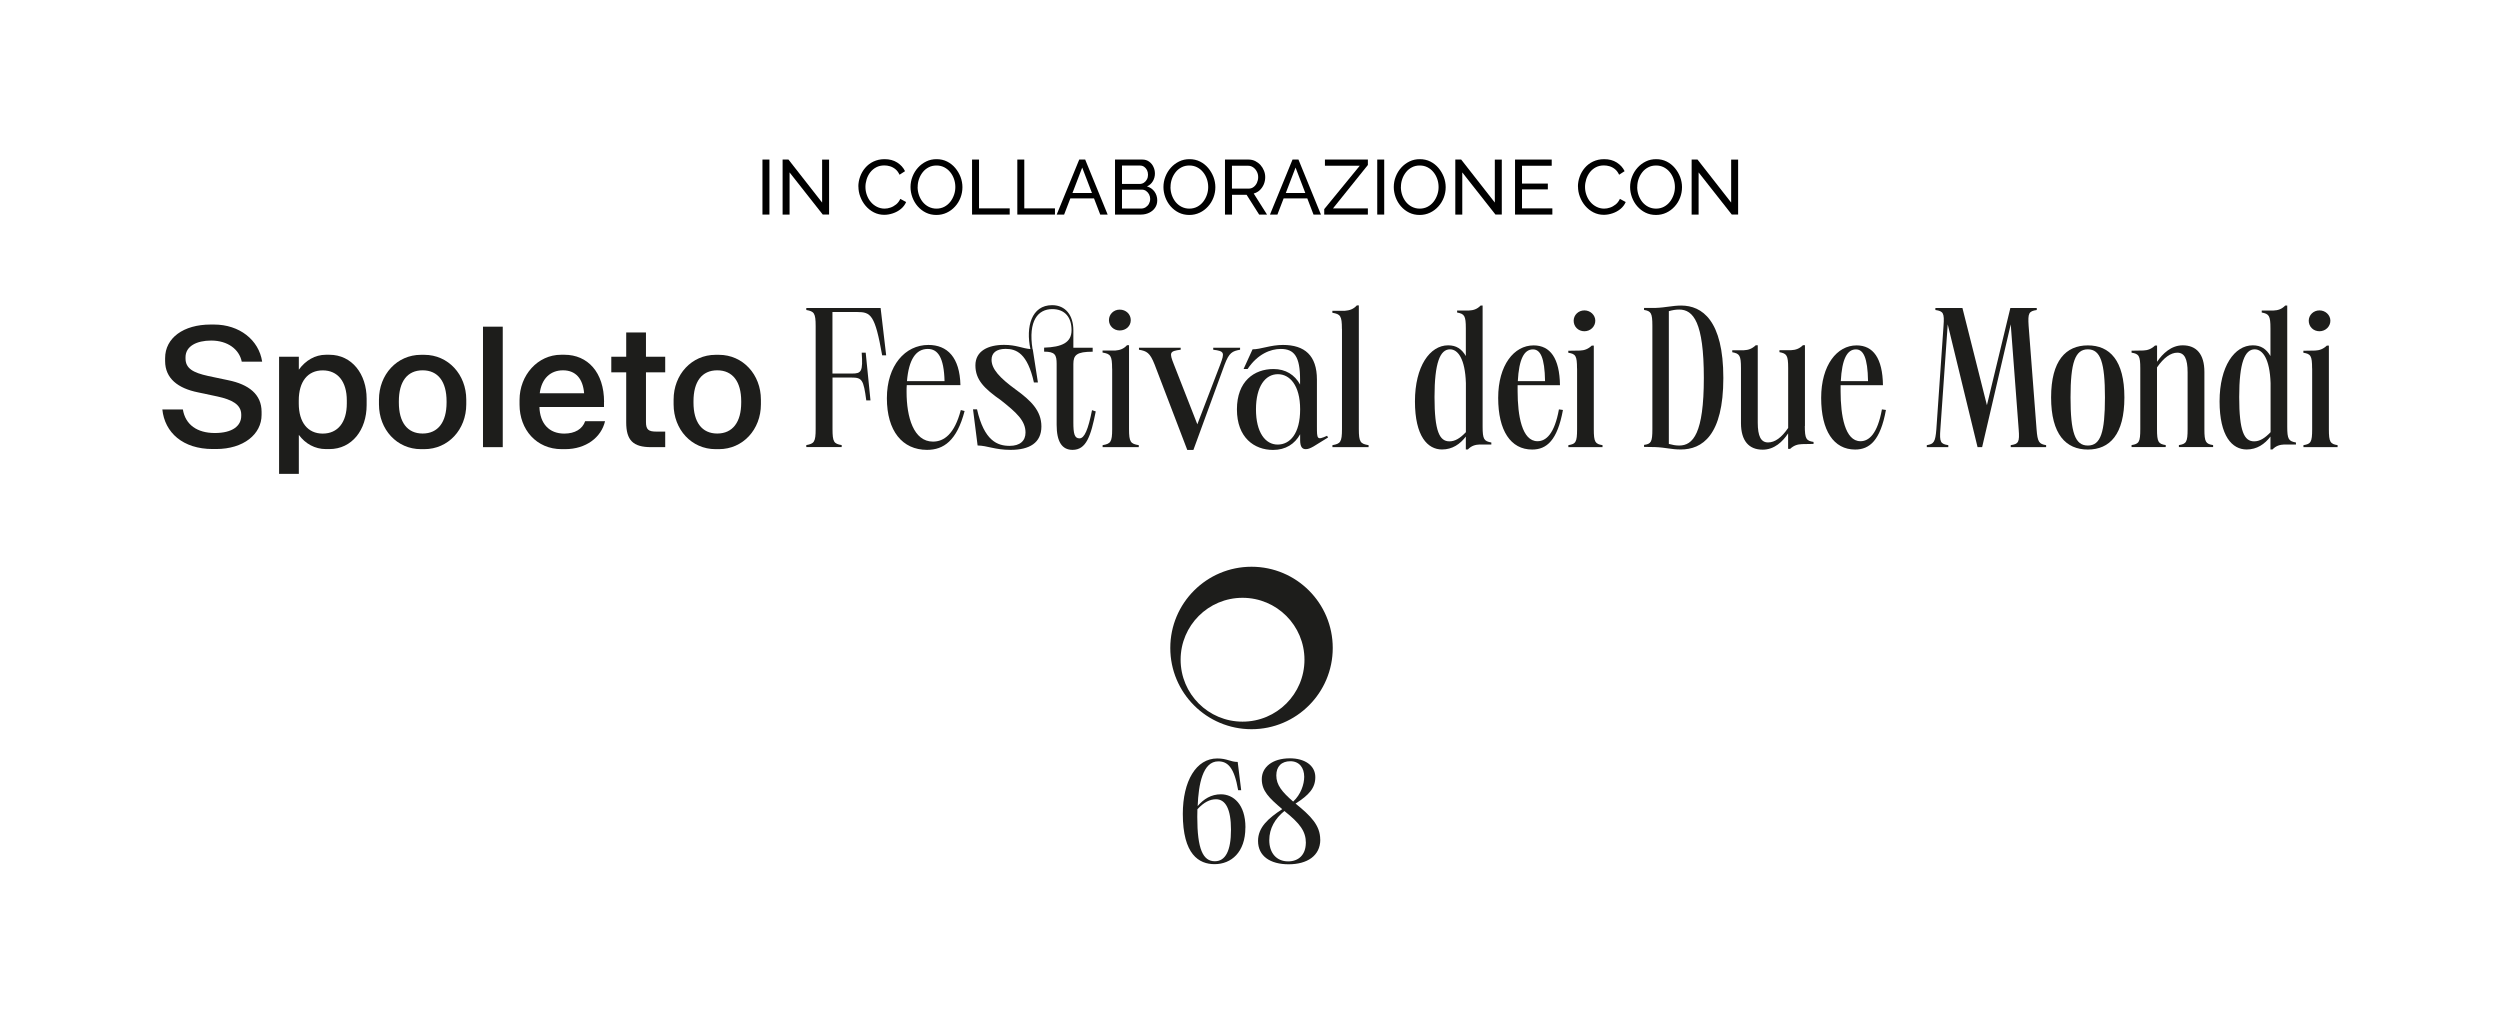 <?xml version="1.0" encoding="UTF-8"?>
<svg id="Livello_1" xmlns="http://www.w3.org/2000/svg" version="1.1" viewBox="0 0 387.17 158.89">
  <!-- Generator: Adobe Illustrator 29.4.0, SVG Export Plug-In . SVG Version: 2.1.0 Build 152)  -->
  <defs>
    <style>
      .st0 {
        fill: #1d1d1b;
      }
    </style>
  </defs>
  <g>
    <g>
      <path class="st0" d="M25.16,63.41h3.16c.39,2.38,2.23,3.65,4.95,3.65s4.09-1.09,4.09-2.67v-.18c0-1.61-1.53-2.33-3.65-2.8l-3.06-.65c-3.08-.62-5.08-2.15-5.08-4.85v-.44c0-3.14,2.85-5.21,7.05-5.21h.52c3.94,0,6.95,2.38,7.46,5.75h-3.16c-.39-1.92-2.18-3.27-4.74-3.27-2.23,0-3.97.86-3.97,2.59v.18c0,1.53,1.14,2.2,3.52,2.72l3.08.65c3.19.65,5.18,2.18,5.18,4.9v.47c0,2.98-2.77,5.29-7.05,5.29h-.52c-4.61,0-7.44-2.54-7.8-6.14Z"/>
      <path class="st0" d="M43.22,73.39v-18.14h3.06v2c1.04-1.43,2.51-2.31,4.2-2.31h.52c3.52,0,5.78,3.01,5.78,6.81v.99c0,3.81-2.25,6.81-5.78,6.81h-.52c-1.71,0-3.19-.83-4.2-2.2v6.04h-3.06ZM49.98,67.15c2.33,0,3.73-1.74,3.73-4.66v-.47c0-2.93-1.4-4.66-3.73-4.66s-3.71,1.74-3.71,4.66v.47c0,2.93,1.4,4.66,3.71,4.66Z"/>
      <path class="st0" d="M72.21,61.89v.73c0,3.91-2.8,6.94-6.5,6.94h-.52c-3.71,0-6.5-3.03-6.5-6.94v-.73c0-3.89,2.8-6.94,6.5-6.94h.52c3.71,0,6.5,3.06,6.5,6.94ZM69.16,62.35v-.21c0-3.03-1.32-4.79-3.71-4.79s-3.68,1.76-3.68,4.79v.21c0,3.03,1.3,4.79,3.68,4.79s3.71-1.76,3.71-4.79Z"/>
      <path class="st0" d="M74.8,69.25v-18.66h3.06v18.66h-3.06Z"/>
      <path class="st0" d="M93.54,62.25v.78h-10c.08,2.57,1.5,4.12,3.84,4.12,1.66,0,2.82-.7,3.24-1.92h3.08c-.57,2.49-2.93,4.33-6.19,4.33h-.52c-3.91,0-6.53-3.03-6.53-6.89v-.73c0-3.84,2.82-7,6.43-7h.52c3.6,0,6.14,2.72,6.14,7.31ZM83.59,60.9h6.87c-.18-2.25-1.3-3.55-3.27-3.55s-3.32,1.3-3.6,3.55Z"/>
      <path class="st0" d="M100.04,57.66v7.7c0,1.17.39,1.48,1.58,1.48h1.4v2.41h-2.2c-2.8,0-3.84-1.09-3.84-3.84v-7.75h-2.31v-2.41h2.31v-3.76h3.06v3.76h2.98v2.41h-2.98Z"/>
      <path class="st0" d="M117.84,61.89v.73c0,3.91-2.8,6.94-6.5,6.94h-.52c-3.71,0-6.5-3.03-6.5-6.94v-.73c0-3.89,2.8-6.94,6.5-6.94h.52c3.71,0,6.5,3.06,6.5,6.94ZM114.79,62.35v-.21c0-3.03-1.32-4.79-3.71-4.79s-3.68,1.76-3.68,4.79v.21c0,3.03,1.3,4.79,3.68,4.79s3.71-1.76,3.71-4.79Z"/>
      <path class="st0" d="M128.92,48.31v9.54h3.05c1.42,0,1.69-.31,1.48-3.23h.62l.74,7.39h-.65c-.43-3.23-.65-3.54-2.31-3.54h-2.92v7.97c0,2.03.22,2.28,1.42,2.49v.31h-5.48v-.31c1.2-.22,1.45-.46,1.45-2.49v-15.94c0-2.03-.25-2.28-1.45-2.49v-.31h11.51l.86,7.33h-.62c-1.11-6.28-1.75-6.71-3.88-6.71h-3.82Z"/>
      <path class="st0" d="M149.39,63.64c-1.2,4.62-3.26,6.03-5.82,6.03-3.82,0-6.22-2.92-6.22-8s2.83-8.25,6.43-8.25c2.92,0,4.86,1.91,4.96,6.22h-8.31c-.03.34-.03.68-.03,1.05,0,3.91,1.08,7.7,4.09,7.7,1.69,0,3.33-1.14,4.31-4.89l.58.15ZM140.46,59.03h5.82c-.09-3.69-1.05-4.99-2.59-4.99-1.85,0-2.95,1.63-3.23,4.99Z"/>
      <path class="st0" d="M169.7,63.7c-.77,3.88-1.48,5.97-3.6,5.97-1.63,0-2.46-1.26-2.46-3.88v-9.42c0-1.42-.25-1.91-1.94-1.91v-.62c2.74-.09,4.25-.77,4.25-2.71s-.99-3.26-2.99-3.26c-2.19,0-3.76,1.78-3.05,6.22h.03l.8,5.14h-.62c-.99-4.49-2.71-5.2-4.37-5.2-1.48,0-2.19.65-2.19,1.69,0,1.42,1.26,2.8,3.72,4.59,2.37,1.72,4,3.29,4,5.73,0,2.55-1.85,3.63-4.77,3.63-2.43,0-3.57-.65-5.11-.68l-.71-5.6h.62c1.11,4.89,3.17,5.66,5.05,5.66,1.6,0,2.46-.77,2.46-2.06,0-1.85-1.42-3.11-3.79-4.99-2.59-1.82-3.97-3.17-3.97-5.42s2-3.17,4.43-3.17c1.91,0,2.83.55,4.09.65-.74-3.42.15-6.8,3.36-6.8,2.12,0,3.29,1.63,3.29,3.88v2.71h2.99v.62c-2.46,0-2.99.49-2.99,1.91v9.05c0,1.75.18,2.46.95,2.46s1.35-1.39,1.94-4.37l.55.19Z"/>
      <path class="st0" d="M172.23,57.09c0-2.03-.25-2.28-1.48-2.49v-.31h1.94c.71-.06,1.29-.22,1.85-.83h.31v12.99c0,2.03.25,2.28,1.51,2.49v.31h-5.6v-.31c1.23-.22,1.48-.46,1.48-2.49v-9.36ZM171.74,49.58c0-.92.74-1.63,1.66-1.63.98,0,1.72.71,1.72,1.63s-.74,1.6-1.72,1.6c-.92,0-1.66-.71-1.66-1.6Z"/>
      <path class="st0" d="M184.82,69.68h-.95l-5.05-13.21c-.74-1.88-1.23-2.09-2.43-2.31v-.31h6.46v.31c-1.72.22-1.79.43-1.05,2.28l3.63,9.27,3.54-9.24c.71-1.88.65-2.09-1.08-2.31v-.31h4.16v.31c-1.2.22-1.69.43-2.4,2.31l-4.83,13.21Z"/>
      <path class="st0" d="M205.69,67.74l-2.25,1.39c-.55.31-.86.43-1.23.43-.52,0-.86-.34-.86-1.39v-.92c-.83,1.51-2.25,2.43-4.19,2.43-2.92,0-5.6-1.91-5.6-6.28s2.68-6.25,5.66-6.25c1.88,0,3.29.89,4.12,2.4v-.77c0-3.54-.89-4.74-2.99-4.74-1.6,0-3.6.8-5.14,3.11h-.62l1.39-3.05c1.29,0,2.77-.68,4.71-.68,3.36,0,5.26,1.63,5.26,5.36v7.23c0,2,0,2.19,1.57,1.48l.15.25ZM201.35,63.4c0-3.76-1.63-5.45-3.45-5.45-1.94,0-3.39,1.88-3.39,5.45s1.45,5.45,3.36,5.45,3.48-1.69,3.48-5.45Z"/>
      <path class="st0" d="M207.82,50.93c0-2.03-.25-2.28-1.48-2.49v-.31h1.94c.71-.06,1.29-.22,1.85-.83h.31v19.15c0,2.03.25,2.28,1.51,2.49v.31h-5.6v-.31c1.23-.22,1.48-.46,1.48-2.49v-15.51Z"/>
      <path class="st0" d="M229.61,66.07c0,1.97.22,2.25,1.35,2.46v.31h-1.82c-.68.03-1.26.19-1.82.77h-.31v-2c-.89,1.17-2.09,2-3.69,2-2.22,0-4.19-2.03-4.19-7.45s2.31-8.68,5.14-8.68c1.26,0,2.09.55,2.74,1.66v-4.28c0-1.97-.22-2.25-1.35-2.46v-.31h1.82c.68-.03,1.26-.19,1.82-.77h.31v18.75ZM227.02,59.33c-.12-3.76-1.23-5.23-2.46-5.23-1.54,0-2.4,2.09-2.4,7.39s.77,6.86,2.31,6.86c.86,0,1.63-.46,2.55-1.42v-7.6Z"/>
      <path class="st0" d="M242.05,63.49c-.86,4.71-2.52,6.13-4.77,6.13-3.32,0-5.26-2.92-5.26-8s2.46-8.13,5.48-8.13c2.59,0,4.03,2,4.09,6.16h-6.56v.95c0,3.79.68,7.73,3.08,7.73,1.29,0,2.62-1.08,3.32-4.93l.62.09ZM235.06,59.03h4.22c-.06-3.69-.74-4.92-1.88-4.92-1.35,0-2.16,1.48-2.34,4.92Z"/>
      <path class="st0" d="M244.23,57.06c0-1.97-.22-2.25-1.35-2.43v-.31l1.82-.03c.68-.03,1.23-.22,1.82-.77h.31v12.96c0,2,.22,2.28,1.35,2.46v.31h-5.29v-.31c1.14-.18,1.35-.46,1.35-2.46v-9.42ZM243.71,49.67c0-.89.74-1.6,1.66-1.6s1.69.71,1.69,1.6-.74,1.63-1.69,1.63-1.66-.71-1.66-1.63Z"/>
      <path class="st0" d="M254.61,69.21v-.31c1.08-.15,1.29-.43,1.29-2.43v-16.01c0-2-.22-2.28-1.29-2.46v-.31h1.72c1.69-.06,2.68-.37,4.03-.37,3.23,0,6.53,2.28,6.53,11.21s-3.29,11.08-6.59,11.08c-1.51,0-2.31-.31-3.97-.37l-1.72-.03ZM258.45,68.75c.58.15,1.02.25,1.6.25,2.15,0,3.82-1.85,3.82-10.47s-1.63-10.59-3.82-10.59c-.55,0-1.05.09-1.6.25v20.56Z"/>
      <path class="st0" d="M279.51,65.98c0,2,.22,2.28,1.35,2.46v.31l-1.78.03c-.71.03-1.26.19-1.85.74h-.31v-2.4c-.83,1.26-2.12,2.52-3.94,2.52-2.12,0-3.36-1.35-3.36-4.13v-8.5c0-1.97-.22-2.25-1.35-2.46v-.31h1.82c.68-.03,1.23-.22,1.82-.77h.31v11.97c0,2.12.49,3.08,1.6,3.08,1.05,0,2.09-.74,3.11-2.25v-9.27c0-1.97-.22-2.25-1.35-2.46v-.31h1.82c.68-.03,1.26-.22,1.82-.77h.31v12.5Z"/>
      <path class="st0" d="M292.07,63.49c-.86,4.71-2.52,6.13-4.77,6.13-3.32,0-5.26-2.92-5.26-8s2.46-8.13,5.48-8.13c2.59,0,4.03,2,4.09,6.16h-6.56v.95c0,3.79.68,7.73,3.08,7.73,1.29,0,2.62-1.08,3.32-4.93l.62.09ZM285.08,59.03h4.22c-.06-3.69-.74-4.92-1.88-4.92-1.35,0-2.16,1.48-2.34,4.92Z"/>
      <path class="st0" d="M306.26,69.25l-4.62-19.02-1.14,16.25c-.15,2,.03,2.28,1.23,2.46v.31h-3.33v-.31c1.08-.18,1.32-.46,1.48-2.46l1.11-16.01c.15-2-.03-2.28-1.26-2.46v-.31h4.19l3.79,15.05,3.63-15.05h4.09v.31c-1.23.19-1.39.46-1.26,2.46l1.23,16.01c.15,2,.4,2.28,1.48,2.46v.31h-5.48v-.31c1.2-.18,1.39-.46,1.23-2.46l-1.23-16.25-4.43,19.02h-.71Z"/>
      <path class="st0" d="M317.65,61.55c0-5.73,2.31-8.06,5.69-8.06s5.66,2.31,5.66,8.06-2.28,8.07-5.66,8.07-5.69-2.34-5.69-8.07ZM325.99,61.55c0-5.39-.68-7.45-2.65-7.45s-2.68,2.06-2.68,7.45.68,7.45,2.68,7.45,2.65-2.06,2.65-7.45Z"/>
      <path class="st0" d="M341.39,66.47c0,2,.22,2.28,1.35,2.46v.31h-5.3v-.31c1.14-.18,1.35-.46,1.35-2.46v-8.8c0-2.12-.49-3.05-1.6-3.05-1.02,0-2.09.77-3.14,2.28v9.57c0,2,.22,2.28,1.35,2.46v.31h-5.29v-.31c1.14-.18,1.35-.46,1.35-2.46v-9.42c0-1.97-.22-2.25-1.35-2.43v-.31l1.82-.03c.68-.03,1.23-.22,1.82-.77h.31v2.52c.86-1.26,2.19-2.55,3.97-2.55,2.12,0,3.36,1.35,3.36,4.12v8.87Z"/>
      <path class="st0" d="M354.22,66.07c0,1.97.22,2.25,1.35,2.46v.31h-1.82c-.68.03-1.26.19-1.82.77h-.31v-2c-.89,1.17-2.09,2-3.69,2-2.22,0-4.19-2.03-4.19-7.45s2.31-8.68,5.14-8.68c1.26,0,2.09.55,2.74,1.66v-4.28c0-1.97-.22-2.25-1.35-2.46v-.31h1.82c.68-.03,1.26-.19,1.82-.77h.31v18.75ZM351.64,59.33c-.12-3.76-1.23-5.23-2.46-5.23-1.54,0-2.4,2.09-2.4,7.39s.77,6.86,2.31,6.86c.86,0,1.63-.46,2.55-1.42v-7.6Z"/>
      <path class="st0" d="M358.07,57.06c0-1.97-.22-2.25-1.35-2.43v-.31l1.82-.03c.68-.03,1.23-.22,1.82-.77h.31v12.96c0,2,.22,2.28,1.35,2.46v.31h-5.29v-.31c1.14-.18,1.35-.46,1.35-2.46v-9.42ZM357.55,49.67c0-.89.74-1.6,1.66-1.6s1.69.71,1.69,1.6-.74,1.63-1.69,1.63-1.66-.71-1.66-1.63Z"/>
    </g>
    <g>
      <path class="st0" d="M206.4,100.35c0-6.95-5.63-12.58-12.58-12.58s-12.58,5.63-12.58,12.58,5.63,12.58,12.58,12.58,12.58-5.63,12.58-12.58M192.43,111.76c-5.3,0-9.59-4.29-9.59-9.59s4.29-9.59,9.59-9.59,9.59,4.29,9.59,9.59-4.29,9.59-9.59,9.59"/>
      <g>
        <path class="st0" d="M192.87,128.16c0,3.84-2.2,5.67-4.77,5.67-2.41,0-4.92-1.48-4.92-7.78,0-5.1,2.07-8.59,5.33-8.59,1.53,0,2.05.54,3.17.54l.54,4.38h-.47c-.61-3.57-1.64-4.47-3.08-4.47-2.41,0-3.06,3.57-3.19,6.92.92-1.08,2.09-1.82,3.6-1.82,1.91,0,3.8,1.53,3.8,5.15ZM190.64,128.5c0-3.22-.85-4.72-2.32-4.72-.94,0-1.87.45-2.88,1.55-.02.4-.02.81-.02,1.19,0,4.97.88,6.86,2.72,6.86,1.64,0,2.5-1.6,2.5-4.88Z"/>
        <path class="st0" d="M204.47,130.03c0,2.52-2.05,3.82-4.9,3.82s-4.74-1.26-4.74-3.62c0-2.14,1.64-3.53,3.75-4.92-2.07-1.75-3.17-2.83-3.17-4.65s1.6-3.22,4.36-3.22c2.23,0,3.93,1.06,3.93,2.92,0,1.69-.99,2.77-3.06,4.09,2.36,1.91,3.82,3.37,3.82,5.58ZM202.24,130.57c0-1.82-.9-3.04-3.33-4.97-1.44,1.17-2.34,2.68-2.34,4.52,0,1.98,1.12,3.28,2.92,3.28,1.66,0,2.72-1.06,2.74-2.83ZM197.66,120.09c0,1.48.88,2.54,2.61,4.05,1.19-1.1,1.71-2.68,1.71-3.84,0-1.39-.76-2.41-2.14-2.41s-2.18.81-2.18,2.2Z"/>
      </g>
    </g>
  </g>
  <g>
    <path d="M118.08,33.23v-8.52h1.08v8.52h-1.08Z"/>
    <path d="M122.28,26.7v6.53h-1.08v-8.52h.91l5.21,6.66v-6.65h1.08v8.51h-.98l-5.14-6.53Z"/>
    <path d="M132.93,28.9c0-.52.09-1.03.27-1.53.18-.5.44-.96.79-1.37.35-.41.77-.74,1.28-.98s1.08-.37,1.72-.37c.76,0,1.41.17,1.96.52.54.35.95.79,1.21,1.34l-.85.55c-.17-.36-.38-.65-.64-.86-.26-.21-.54-.36-.84-.45-.3-.09-.59-.13-.88-.13-.47,0-.89.1-1.25.29-.36.19-.67.45-.92.77-.25.32-.43.68-.56,1.07-.12.4-.19.79-.19,1.19,0,.44.07.86.22,1.27.15.41.35.77.62,1.08.26.31.58.56.94.74.36.18.75.28,1.18.28.3,0,.6-.05.91-.16.31-.1.6-.27.88-.49.27-.22.49-.51.65-.86l.9.49c-.18.42-.45.78-.82,1.08-.37.3-.78.52-1.23.67-.45.15-.9.23-1.34.23-.58,0-1.12-.13-1.61-.38s-.91-.59-1.27-1.01-.63-.89-.83-1.42c-.2-.52-.29-1.05-.29-1.59Z"/>
    <path d="M145.02,33.29c-.6,0-1.14-.12-1.63-.36-.49-.24-.91-.57-1.27-.98-.36-.41-.63-.88-.82-1.39-.19-.52-.29-1.05-.29-1.59s.1-1.11.31-1.63c.2-.52.49-.98.85-1.38.36-.4.79-.72,1.28-.96.49-.24,1.02-.35,1.6-.35s1.14.12,1.63.37c.49.25.91.58,1.26,1s.62.88.82,1.39c.19.51.29,1.04.29,1.57,0,.57-.1,1.11-.3,1.63-.2.52-.48.98-.85,1.38-.36.4-.79.72-1.28.95-.49.23-1.02.35-1.6.35ZM142.11,28.97c0,.43.07.85.21,1.25.14.4.34.76.59,1.07.26.31.56.56.92.74.36.18.76.28,1.2.28s.86-.1,1.22-.29c.36-.19.67-.45.92-.77s.44-.68.58-1.08.2-.8.2-1.21c0-.43-.07-.85-.21-1.25s-.34-.76-.6-1.07c-.26-.32-.57-.56-.92-.74-.36-.18-.75-.27-1.18-.27-.46,0-.86.09-1.22.28-.36.19-.67.44-.92.76-.25.32-.45.68-.58,1.07-.14.4-.2.8-.2,1.22Z"/>
    <path d="M150.54,33.23v-8.52h1.08v7.56h4.75v.96h-5.83Z"/>
    <path d="M157.55,33.23v-8.52h1.08v7.56h4.75v.96h-5.83Z"/>
    <path d="M167.15,24.71h.91l3.48,8.52h-1.15l-.96-2.5h-3.67l-.96,2.5h-1.15l3.49-8.52ZM169.11,29.89l-1.51-3.94-1.51,3.94h3.02Z"/>
    <path d="M179.22,31.03c0,.44-.11.82-.34,1.15-.22.33-.53.58-.91.77-.38.18-.8.28-1.25.28h-4.04v-8.52h4.24c.4,0,.75.11,1.04.32.29.21.52.48.67.82.16.33.23.68.23,1.04,0,.42-.11.81-.32,1.17s-.51.63-.91.81c.49.14.87.41,1.16.8.28.39.43.85.43,1.37ZM173.76,25.65v2.84h2.71c.26,0,.48-.06.68-.19.2-.13.35-.3.47-.52.12-.22.17-.45.17-.71,0-.27-.05-.51-.16-.73-.11-.21-.26-.38-.44-.51-.19-.13-.4-.19-.64-.19h-2.78ZM178.13,30.84c0-.26-.06-.51-.17-.73-.12-.22-.27-.4-.47-.54-.2-.14-.42-.2-.68-.2h-3.05v2.93h2.96c.26,0,.5-.07.71-.2.21-.14.38-.31.5-.53.12-.22.19-.46.19-.71Z"/>
    <path d="M184.19,33.29c-.6,0-1.14-.12-1.63-.36-.49-.24-.91-.57-1.27-.98-.36-.41-.63-.88-.82-1.39-.19-.52-.29-1.05-.29-1.59s.1-1.11.31-1.63c.2-.52.49-.98.85-1.38.36-.4.79-.72,1.28-.96.49-.24,1.02-.35,1.6-.35s1.14.12,1.63.37c.49.25.91.58,1.26,1s.62.88.82,1.39c.19.51.29,1.04.29,1.57,0,.57-.1,1.11-.3,1.63-.2.52-.48.98-.85,1.38-.36.4-.79.72-1.28.95-.49.23-1.02.35-1.6.35ZM181.27,28.97c0,.43.07.85.21,1.25.14.4.34.76.59,1.07.26.31.56.56.92.74.36.18.76.28,1.2.28s.86-.1,1.22-.29c.36-.19.67-.45.92-.77s.44-.68.58-1.08.2-.8.2-1.21c0-.43-.07-.85-.21-1.25s-.34-.76-.6-1.07c-.26-.32-.57-.56-.92-.74-.36-.18-.75-.27-1.18-.27-.46,0-.86.09-1.22.28-.36.19-.67.44-.92.76-.25.32-.45.68-.58,1.07-.14.4-.2.8-.2,1.22Z"/>
    <path d="M189.71,33.23v-8.52h3.65c.38,0,.72.08,1.03.23.31.16.58.36.82.62.23.26.41.55.54.88.13.32.19.65.19.99,0,.39-.07.76-.22,1.12-.15.35-.36.65-.62.9s-.58.42-.94.52l2.06,3.26h-1.22l-1.94-3.06h-2.26v3.06h-1.08ZM190.79,29.21h2.58c.3,0,.55-.08.77-.25.22-.16.39-.38.52-.65.12-.27.19-.56.19-.88s-.07-.61-.22-.88c-.14-.27-.33-.48-.56-.64s-.49-.24-.77-.24h-2.51v3.54Z"/>
    <path d="M200.18,24.71h.91l3.48,8.52h-1.15l-.96-2.5h-3.67l-.96,2.5h-1.15l3.49-8.52ZM202.15,29.89l-1.51-3.94-1.51,3.94h3.02Z"/>
    <path d="M205.08,32.39l5.5-6.72h-5.39v-.96h6.65v.84l-5.4,6.72h5.4v.96h-6.76v-.84Z"/>
    <path d="M213.29,33.23v-8.52h1.08v8.52h-1.08Z"/>
    <path d="M219.86,33.29c-.6,0-1.14-.12-1.63-.36-.49-.24-.91-.57-1.27-.98-.36-.41-.63-.88-.82-1.39-.19-.52-.29-1.05-.29-1.59s.1-1.11.31-1.63c.2-.52.49-.98.85-1.38.36-.4.79-.72,1.28-.96.49-.24,1.02-.35,1.6-.35s1.14.12,1.63.37c.49.25.91.58,1.26,1s.62.88.82,1.39c.19.51.29,1.04.29,1.57,0,.57-.1,1.11-.3,1.63-.2.52-.48.98-.85,1.38-.36.4-.79.72-1.28.95-.49.23-1.02.35-1.6.35ZM216.95,28.97c0,.43.07.85.21,1.25.14.4.34.76.59,1.07.26.31.56.56.92.74.36.18.76.28,1.2.28s.86-.1,1.22-.29c.36-.19.67-.45.92-.77s.44-.68.58-1.08.2-.8.2-1.21c0-.43-.07-.85-.21-1.25s-.34-.76-.6-1.07c-.26-.32-.57-.56-.92-.74-.36-.18-.75-.27-1.18-.27-.46,0-.86.09-1.22.28-.36.19-.67.44-.92.76-.25.32-.45.68-.58,1.07-.14.4-.2.8-.2,1.22Z"/>
    <path d="M226.46,26.7v6.53h-1.08v-8.52h.91l5.21,6.66v-6.65h1.08v8.51h-.98l-5.14-6.53Z"/>
    <path d="M240.41,32.27v.96h-5.78v-8.52h5.68v.96h-4.6v2.76h4v.9h-4v2.94h4.7Z"/>
    <path d="M244.37,28.9c0-.52.09-1.03.27-1.53.18-.5.44-.96.79-1.37.35-.41.77-.74,1.28-.98s1.08-.37,1.72-.37c.76,0,1.41.17,1.96.52.54.35.95.79,1.21,1.34l-.85.55c-.17-.36-.38-.65-.64-.86-.26-.21-.54-.36-.84-.45-.3-.09-.59-.13-.88-.13-.47,0-.89.1-1.25.29-.36.19-.67.45-.92.77-.25.32-.43.68-.56,1.07-.12.4-.19.79-.19,1.19,0,.44.07.86.22,1.27.15.41.35.77.62,1.08.26.31.58.56.94.74.36.18.75.28,1.18.28.3,0,.6-.05.91-.16.31-.1.6-.27.88-.49.27-.22.49-.51.65-.86l.9.49c-.18.42-.45.78-.82,1.08-.37.3-.78.52-1.23.67-.45.15-.9.23-1.34.23-.58,0-1.12-.13-1.61-.38s-.91-.59-1.27-1.01-.63-.89-.83-1.42c-.2-.52-.29-1.05-.29-1.59Z"/>
    <path d="M256.46,33.29c-.6,0-1.14-.12-1.63-.36-.49-.24-.91-.57-1.27-.98-.36-.41-.63-.88-.82-1.39-.19-.52-.29-1.05-.29-1.59s.1-1.11.31-1.63c.2-.52.49-.98.85-1.38.36-.4.79-.72,1.28-.96.49-.24,1.02-.35,1.6-.35s1.14.12,1.63.37c.49.25.91.58,1.26,1s.62.88.82,1.39c.19.51.29,1.04.29,1.57,0,.57-.1,1.11-.3,1.63-.2.52-.48.98-.85,1.38-.36.4-.79.72-1.28.95-.49.23-1.02.35-1.6.35ZM253.55,28.97c0,.43.07.85.21,1.25.14.4.34.76.59,1.07.26.31.56.56.92.74.36.18.76.28,1.2.28s.86-.1,1.22-.29c.36-.19.67-.45.92-.77s.44-.68.58-1.08.2-.8.2-1.21c0-.43-.07-.85-.21-1.25s-.34-.76-.6-1.07c-.26-.32-.57-.56-.92-.74-.36-.18-.75-.27-1.18-.27-.46,0-.86.09-1.22.28-.36.19-.67.44-.92.76-.25.32-.45.68-.58,1.07-.14.4-.2.8-.2,1.22Z"/>
    <path d="M263.06,26.7v6.53h-1.08v-8.52h.91l5.21,6.66v-6.65h1.08v8.51h-.98l-5.14-6.53Z"/>
  </g>
</svg>
